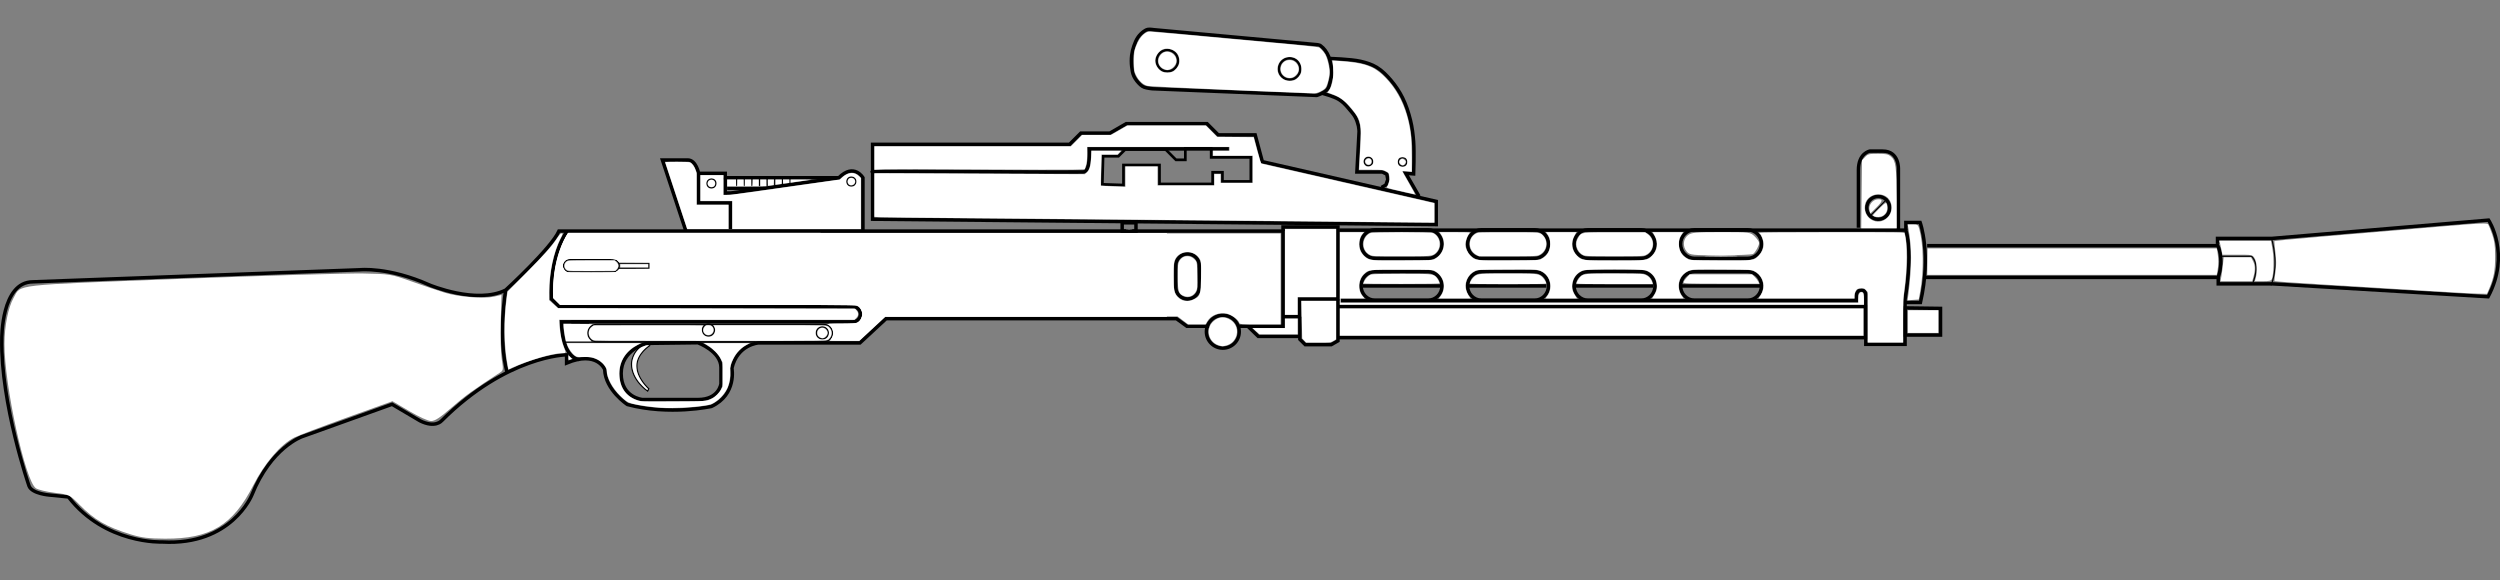 <?xml version="1.0" encoding="UTF-8" standalone="no"?>
<svg
   xmlns:dc="http://purl.org/dc/elements/1.1/"
   xmlns:cc="http://creativecommons.org/ns#"
   xmlns:rdf="http://www.w3.org/1999/02/22-rdf-syntax-ns#"
   xmlns:svg="http://www.w3.org/2000/svg"
   xmlns="http://www.w3.org/2000/svg"
   xmlns:sodipodi="http://sodipodi.sourceforge.net/DTD/sodipodi-0.dtd"
   xmlns:inkscape="http://www.inkscape.org/namespaces/inkscape"
   version="1.1"
   x="0px"
   y="0px"
   width="2156.183"
   height="500.314"
   viewBox="0 0 2156.183 500.314"
   enable-background="new 0 0 2471.506 477.031"
   xml:space="preserve"
   id="svg128"
   sodipodi:docname="weapon_rp46.svg"
   inkscape:version="1.0.2-2 (e86c870879, 2021-01-15)"><rect x="0" y="0" width="2156.183" height="500.314" fill="#808080" stroke="none"/><defs
   id="defs132" /><sodipodi:namedview
   pagecolor="#ffffff"
   bordercolor="#666666"
   borderopacity="1"
   objecttolerance="10"
   gridtolerance="10"
   guidetolerance="10"
   inkscape:pageopacity="0"
   inkscape:pageshadow="2"
   inkscape:window-width="1920"
   inkscape:window-height="1017"
   id="namedview130"
   showgrid="false"
   inkscape:zoom="0.91927752"
   inkscape:cx="514.35633"
   inkscape:cy="264.15766"
   inkscape:window-x="-8"
   inkscape:window-y="-8"
   inkscape:window-maximized="1"
   inkscape:current-layer="svg128"
   inkscape:pagecheckerboard="true"
   inkscape:document-rotation="0" />
<g
   id="Layer_1"
   transform="matrix(-1,0,0,1,2286.929,60.09)">
	<g
   id="g124">
		<g
   id="g118">
			<g
   id="g108">
				<path
   style="opacity:1;fill:none;stroke:#000000;stroke-width:3;stroke-miterlimit:10"
   inkscape:connector-curvature="0"
   id="path2"
   d="m 1243.975,221.287 h 19.293 l 9.029,-6.568 h 250.391 l 22.576,20.934 h 87.432 c 0,0 18.061,1.231 22.986,21.755 0,0 -4.515,22.576 17.65,33.043 0,0 36.122,8.004 72.449,-1.642 0,0 19.088,-12.52 19.634,-30.307 0,0 6.567,-16.418 32.839,-5.472 v -7.115 c 0,0 51.447,0.546 107.818,56.919 0,0 5.473,6.567 18.607,0 l 24.082,-14.229 77.717,27.913 c 0,0 26.818,9.304 43.237,50.352 0,0 17.515,43.784 77.17,40.5 0,0 49.257,2.189 80.999,-38.858 l 16.42,-1.642 c 0,0 14.779,-1.095 17.514,-7.662 0,0 24.629,-71.15 23.533,-126.975 0,0 0.621,-49.257 -26.818,-49.257 l -281.855,-10.398 c 0,0 -24.633,-2.736 -60.207,13.136 0,0 -40.501,16.966 -65.676,4.378 0,0 -39.406,-36.122 -45.975,-50.899 h -624.469 v 82.096 h 30.375 7.389"
   stroke-miterlimit="10" />
				<path
   style="opacity:1;fill:none;stroke:#000000;stroke-width:3;stroke-miterlimit:10"
   inkscape:connector-curvature="0"
   id="path4"
   d="m 1850.795,190.09 c 0,0 6.904,39.948 -1.199,71.147"
   stroke-miterlimit="10" />
				<path
   style="opacity:1;fill:none;stroke:#000000;stroke-width:3;stroke-miterlimit:10"
   inkscape:connector-curvature="0"
   id="path6"
   d="M 1542.665,139.191 V 93.218 c 0,0 7.661,-13.135 20.796,0 h 97.968 v -3.831 h 10.397 12.589 c 0,0 2.19,-11.493 9.305,-11.493 7.115,0 21.892,0 21.892,0 l -20.25,61.297"
   stroke-miterlimit="10" />
				
					
				
					<rect
   style="opacity:1;fill:none;stroke:#000000;stroke-width:3;stroke-miterlimit:10"
   id="rect10"
   height="7.114"
   width="11.904"
   stroke-miterlimit="10"
   y="132.077"
   x="1307.188" />
				<polyline
   style="opacity:1;fill:none;stroke:#000000;stroke-width:3;stroke-miterlimit:10"
   id="polyline12"
   points="1180.352,139.191 1180.352,135.634       1133.01,135.634 1133.01,180.239 1133.01,197.752 1166.121,197.752 1166.121,213.077 1180.352,213.077     "
   stroke-miterlimit="10" />
				<polyline
   style="opacity:1;fill:none;stroke:#000000;stroke-width:3;stroke-miterlimit:10"
   id="polyline14"
   points="1133.01,197.752 1133.01,233.874       1138.756,237.158 1161.195,237.158 1165.848,232.505 1165.848,213.077     "
   stroke-miterlimit="10" />
				<polyline
   style="opacity:1;fill:none;stroke:#000000;stroke-width:3;stroke-miterlimit:10"
   id="polyline16"
   points="1165.848,230.043 1201.695,230.043       1210.727,221.287     "
   stroke-miterlimit="10" />
				<circle
   style="opacity:1;fill:none;stroke:#000000;stroke-width:3;stroke-miterlimit:10"
   id="circle18"
   r="14.161"
   cy="226.007"
   cx="1232.276"
   stroke-miterlimit="10" />
				<g
   id="g26">
					<path
   style="opacity:1;fill:none;stroke:#000000;stroke-width:3;stroke-miterlimit:10"
   inkscape:connector-curvature="0"
   id="path20"
   d="m 1787.752,250.02 c 15.369,-3.339 14.881,-32.565 14.881,-32.565 h -23.808"
   stroke-miterlimit="10" />
					<path
   style="opacity:1;fill:none;stroke:#000000;stroke-width:3;stroke-miterlimit:10"
   inkscape:connector-curvature="0"
   id="path22"
   d="m 1793.811,204.32 h -242.389 v 0 0 c -3.627,0 -6.568,2.94 -6.568,6.568 0,3.627 2.941,6.567 6.568,6.567 0,0 0,-0.001 0.01,-0.001 h 242.788"
   stroke-miterlimit="10" />
					<path
   style="opacity:1;fill:none;stroke:#000000;stroke-width:3;stroke-miterlimit:10"
   inkscape:connector-curvature="0"
   id="path24"
   d="m 1780.569,204.32 h 24.04 l 6.781,-6.567 c 1.642,-38.859 -13.684,-58.562 -13.684,-58.562"
   stroke-miterlimit="10" />
				</g>
				<path
   style="opacity:1;fill:none;stroke:#000000;stroke-width:3;stroke-miterlimit:10"
   inkscape:connector-curvature="0"
   id="path28"
   d="m 1272.844,187.627 c 0,5.592 -4.532,10.125 -10.123,10.125 v 0 c -5.594,0 -10.126,-4.533 -10.126,-10.125 v -18.608 c 0,-5.592 4.532,-10.125 10.126,-10.125 v 0 c 5.591,0 10.123,4.533 10.123,10.125 z"
   stroke-miterlimit="10" />
				<polyline
   style="opacity:1;fill:none;stroke:#000000;stroke-width:3;stroke-miterlimit:10"
   id="polyline30"
   points="1132.189,204.321 677.928,204.321       677.928,231.138 1132.189,231.138     "
   stroke-miterlimit="10" />
				<polygon
   style="opacity:1;fill:none;stroke:#000000;stroke-width:3;stroke-miterlimit:10"
   id="polygon32"
   points="613.278,205.894 613.278,228.88 643.653,228.88 643.653,205.483 "
   stroke-miterlimit="10" />
				<path
   style="opacity:1;fill:none;stroke:#000000;stroke-width:3;stroke-miterlimit:10"
   inkscape:connector-curvature="0"
   id="path34"
   d="M 1130.684,199.121 H 685.932 V 194.4 c 0,0 -0.615,-4.31 -4.31,-4.31 -3.694,0 -3.899,3.9 -3.899,3.9 v 42.894 h -33.864 v -38.79 c 0,0 -6.978,-38.379 -0.684,-59.724 h 488.739"
   stroke-miterlimit="10" />
				<path
   style="opacity:1;fill:none;stroke:#000000;stroke-width:3;stroke-miterlimit:10"
   inkscape:connector-curvature="0"
   id="path36"
   d="m 643.175,138.37 v -6.568 H 630.86 c 0,0 -9.851,27.092 -0.274,68.96 h 13.41"
   stroke-miterlimit="10" />
				<path
   style="opacity:1;fill:none;stroke:#000000;stroke-width:3;stroke-miterlimit:10"
   inkscape:connector-curvature="0"
   id="path38"
   d="M 624.84,151.78 H 374.176 c 0,0 -5.747,10.809 -0.41,27.364 h 252.716"
   stroke-miterlimit="10" />
				<path
   style="opacity:1;fill:none;stroke:#000000;stroke-width:3;stroke-miterlimit:10"
   inkscape:connector-curvature="0"
   id="path40"
   d="m 374.381,150.274 v -4.721 H 327.793 L 140.615,129.751 c 0,0 -19.292,29.143 0.411,66.086 l 185.535,-11.083 h 47.205 v -5.884"
   stroke-miterlimit="10" />
				<path
   style="opacity:1;fill:none;stroke:#000000;stroke-miterlimit:10"
   inkscape:connector-curvature="0"
   id="path42"
   d="m 343.801,183.522 c 0,0 -6.567,-14.777 1.231,-22.576 h 26.271"
   stroke-miterlimit="10" />
				<path
   style="opacity:1;fill:none;stroke:#000000;stroke-miterlimit:10"
   inkscape:connector-curvature="0"
   id="path44"
   d="m 327.792,145.553 c 0,0 -6.979,21.961 0.41,40.432"
   stroke-miterlimit="10" />
				<path
   style="opacity:1;fill:none;stroke:#000000;stroke-width:3;stroke-miterlimit:10"
   inkscape:connector-curvature="0"
   id="path46"
   d="m 649.605,137.959 v -52.13 c 0,0 -0.821,-15.598 13.546,-15.598 h 4.926 6.157 c 0,0 9.852,1.642 9.852,16.418 v 49.668"
   stroke-miterlimit="10" />
				<g
   id="g52">
					<circle
   style="opacity:1;fill:none;stroke:#000000;stroke-width:3;stroke-miterlimit:10"
   id="circle48"
   r="9.852"
   cy="119.18"
   cx="667.016"
   stroke-miterlimit="10" />
					<line
   style="opacity:1;fill:none;stroke:#000000;stroke-miterlimit:10"
   id="line50"
   y2="127.048"
   x2="674.884"
   y1="111.313"
   x1="659.15"
   stroke-miterlimit="10" />
				</g>
				<path
   style="opacity:1;fill:none;stroke:#000000;stroke-width:3;stroke-miterlimit:10"
   inkscape:connector-curvature="0"
   id="path54"
   d="m 837.447,150.411 c 0,6.801 -5.364,12.314 -11.982,12.314 h -45.796 c -6.618,0 -11.982,-5.513 -11.982,-12.314 v 0 c 0,-6.801 5.364,-12.314 11.982,-12.314 h 45.796 c 6.618,0 11.982,5.513 11.982,12.314 z"
   stroke-miterlimit="10" />
				<path
   style="opacity:1;fill:none;stroke:#000000;stroke-width:3;stroke-miterlimit:10"
   inkscape:connector-curvature="0"
   id="path56"
   d="m 929.31,150.411 c 0,6.801 -5.365,12.314 -11.982,12.314 H 871.53 c -6.617,0 -11.982,-5.513 -11.982,-12.314 v 0 c 0,-6.801 5.365,-12.314 11.982,-12.314 h 45.797 c 6.617,0 11.983,5.513 11.983,12.314 z"
   stroke-miterlimit="10" />
				<path
   style="opacity:1;fill:none;stroke:#000000;stroke-width:3;stroke-miterlimit:10"
   inkscape:connector-curvature="0"
   id="path58"
   d="m 1021.171,150.411 c 0,6.801 -5.365,12.314 -11.982,12.314 h -45.797 c -6.618,0 -11.982,-5.513 -11.982,-12.314 v 0 c 0,-6.801 5.365,-12.314 11.982,-12.314 h 45.797 c 6.617,0 11.982,5.513 11.982,12.314 z"
   stroke-miterlimit="10" />
				<path
   style="opacity:1;fill:none;stroke:#000000;stroke-width:3;stroke-miterlimit:10"
   inkscape:connector-curvature="0"
   id="path60"
   d="m 1113.033,150.411 c 0,6.801 -5.365,12.314 -11.982,12.314 h -45.797 c -6.617,0 -11.982,-5.513 -11.982,-12.314 v 0 c 0,-6.801 5.365,-12.314 11.982,-12.314 h 45.797 c 6.617,0 11.982,5.513 11.982,12.314 z"
   stroke-miterlimit="10" />
				<path
   style="opacity:1;fill:none;stroke:#000000;stroke-width:3;stroke-miterlimit:10"
   inkscape:connector-curvature="0"
   id="path62"
   d="m 837.447,186.533 c 0,6.801 -5.364,12.314 -11.982,12.314 h -45.796 c -6.618,0 -11.982,-5.513 -11.982,-12.314 v 0 c 0,-6.801 5.364,-12.314 11.982,-12.314 h 45.796 c 6.618,0 11.982,5.513 11.982,12.314 z"
   stroke-miterlimit="10" />
				<path
   style="opacity:1;fill:none;stroke:#000000;stroke-width:3;stroke-miterlimit:10"
   inkscape:connector-curvature="0"
   id="path64"
   d="m 929.31,186.533 c 0,6.801 -5.365,12.314 -11.982,12.314 H 871.53 c -6.617,0 -11.982,-5.513 -11.982,-12.314 v 0 c 0,-6.801 5.365,-12.314 11.982,-12.314 h 45.797 c 6.617,0 11.983,5.513 11.983,12.314 z"
   stroke-miterlimit="10" />
				<path
   style="opacity:1;fill:none;stroke:#000000;stroke-width:3;stroke-miterlimit:10"
   inkscape:connector-curvature="0"
   id="path66"
   d="m 1021.171,186.533 c 0,6.801 -5.365,12.314 -11.982,12.314 h -45.797 c -6.618,0 -11.982,-5.513 -11.982,-12.314 v 0 c 0,-6.801 5.365,-12.314 11.982,-12.314 h 45.797 c 6.617,0 11.982,5.513 11.982,12.314 z"
   stroke-miterlimit="10" />
				<path
   style="opacity:1;fill:none;stroke:#000000;stroke-width:3;stroke-miterlimit:10"
   inkscape:connector-curvature="0"
   id="path68"
   d="m 1113.033,186.533 c 0,6.801 -5.365,12.314 -11.982,12.314 h -45.797 c -6.617,0 -11.982,-5.513 -11.982,-12.314 v 0 c 0,-6.801 5.365,-12.314 11.982,-12.314 h 45.797 c 6.617,0 11.982,5.513 11.982,12.314 z"
   stroke-miterlimit="10" />
				
					<line
   style="opacity:1;fill:none;stroke:#000000;stroke-width:3;stroke-miterlimit:10"
   id="line70"
   y2="186.533"
   x2="836.383"
   y1="186.533"
   x1="768.751"
   stroke-miterlimit="10" />
				
					<line
   style="opacity:1;fill:none;stroke:#000000;stroke-width:3;stroke-miterlimit:10"
   id="line72"
   y2="186.533"
   x2="928.777"
   y1="186.533"
   x1="861.146"
   stroke-miterlimit="10" />
				
					<line
   style="opacity:1;fill:none;stroke:#000000;stroke-width:3;stroke-miterlimit:10"
   id="line74"
   y2="186.533"
   x2="1020.905"
   y1="186.533"
   x1="953.273"
   stroke-miterlimit="10" />
				
					<line
   style="opacity:1;fill:none;stroke:#000000;stroke-width:3;stroke-miterlimit:10"
   id="line76"
   y2="186.533"
   x2="1111.701"
   y1="186.533"
   x1="1044.069"
   stroke-miterlimit="10" />
				<polyline
   style="opacity:1;fill:none;stroke:#000000;stroke-width:3;stroke-miterlimit:10"
   id="polyline78"
   points="1684.415,89.387 1684.415,114.973       1656.913,114.973 1656.913,137.549     "
   stroke-miterlimit="10" />
				<polyline
   style="opacity:1;fill:none;stroke:#000000;stroke-width:3;stroke-miterlimit:10"
   id="polyline80"
   points="1563.461,93.218 1656.504,106.353       1661.429,106.353 1661.429,93.218     "
   stroke-miterlimit="10" />
				
					<line
   style="opacity:1;fill:none;stroke:#000000;stroke-width:3;stroke-miterlimit:10"
   id="line82"
   y2="102.249"
   x2="1659.787"
   y1="102.249"
   x1="1626.744"
   stroke-miterlimit="10" />
				<circle
   style="opacity:1;fill:none;stroke:#000000;stroke-miterlimit:10"
   id="circle84"
   r="3.9"
   cy="96.501"
   cx="1552.653"
   stroke-miterlimit="10" />
				<circle
   style="opacity:1;fill:none;stroke:#000000;stroke-miterlimit:10"
   id="circle86"
   r="3.899"
   cy="98.144"
   cx="1673.333"
   stroke-miterlimit="10" />
				<line
   style="opacity:1;fill:none;stroke:#000000;stroke-miterlimit:10"
   id="line88"
   y2="100.196"
   x2="1605.604"
   y1="93.628"
   x1="1605.604"
   stroke-miterlimit="10" />
				<line
   style="opacity:1;fill:none;stroke:#000000;stroke-miterlimit:10"
   id="line90"
   y2="100.196"
   x2="1612.172"
   y1="93.628"
   x1="1612.172"
   stroke-miterlimit="10" />
				<line
   style="opacity:1;fill:none;stroke:#000000;stroke-miterlimit:10"
   id="line92"
   y2="100.196"
   x2="1618.74"
   y1="93.628"
   x1="1618.74"
   stroke-miterlimit="10" />
				<line
   style="opacity:1;fill:none;stroke:#000000;stroke-miterlimit:10"
   id="line94"
   y2="100.196"
   x2="1625.307"
   y1="93.628"
   x1="1625.307"
   stroke-miterlimit="10" />
				<line
   style="opacity:1;fill:none;stroke:#000000;stroke-miterlimit:10"
   id="line96"
   y2="100.196"
   x2="1631.875"
   y1="93.628"
   x1="1631.875"
   stroke-miterlimit="10" />
				<line
   style="opacity:1;fill:none;stroke:#000000;stroke-miterlimit:10"
   id="line98"
   y2="100.196"
   x2="1638.441"
   y1="93.628"
   x1="1638.441"
   stroke-miterlimit="10" />
				<line
   style="opacity:1;fill:none;stroke:#000000;stroke-miterlimit:10"
   id="line100"
   y2="100.196"
   x2="1645.01"
   y1="93.628"
   x1="1645.01"
   stroke-miterlimit="10" />
				<line
   style="opacity:1;fill:none;stroke:#000000;stroke-miterlimit:10"
   id="line102"
   y2="100.196"
   x2="1651.578"
   y1="93.628"
   x1="1651.578"
   stroke-miterlimit="10" />
				<line
   style="opacity:1;fill:none;stroke:#000000;stroke-miterlimit:10"
   id="line104"
   y2="234.969"
   x2="1799.074"
   y1="234.969"
   x1="1635.705"
   stroke-miterlimit="10" />
				<path
   style="opacity:1;fill:none;stroke:#000000;stroke-width:3;stroke-miterlimit:10"
   inkscape:connector-curvature="0"
   id="path106"
   d="m 1684.963,235.517 c 0,0 -19.84,7.389 -19.84,21.345 0,13.957 0,13.957 0,13.957 0,0 1.504,13.682 19.84,13.682 18.334,0 29.006,0 29.006,0 h 18.883 c 0,0 18.336,-1.642 18.336,-22.439 0,-20.797 -21.895,-25.997 -21.895,-25.997 z"
   stroke-miterlimit="10" />
			</g>
			<path
   style="opacity:1;fill:none;stroke:#000000;stroke-miterlimit:10"
   inkscape:connector-curvature="0"
   id="path110"
   d="m 1726.148,237.706 c 0,0 11.492,6.979 11.492,17.787 0,10.81 -10.262,19.702 -10.262,19.702 l 0.959,2.053 c 0,0 13.957,-9.167 13.957,-23.534 0,0 0,-10.535 -9.853,-16.008"
   stroke-miterlimit="10" />
			<path
   style="opacity:1;fill:none;stroke:#000000;stroke-miterlimit:10"
   inkscape:connector-curvature="0"
   id="path112"
   d="m 1779.922,227.17 c 0,4.156 -3.369,7.525 -7.527,7.525 h -195.932 c -4.157,0 -7.525,-3.37 -7.525,-7.525 v 0 c 0,-4.156 3.368,-7.526 7.525,-7.526 h 195.932 c 4.158,0.001 7.527,3.371 7.527,7.526 z"
   stroke-miterlimit="10" />
			<circle
   style="opacity:1;fill:none;stroke:#000000;stroke-miterlimit:10"
   id="circle114"
   r="5.198"
   cy="224.57"
   cx="1675.933"
   stroke-miterlimit="10" />
			<circle
   style="opacity:1;fill:none;stroke:#000000;stroke-miterlimit:10"
   id="circle116"
   r="5.198"
   cy="227.033"
   cx="1577.693"
   stroke-miterlimit="10" />
		</g>
		<path
   style="opacity:1;fill:none;stroke:#000000;stroke-miterlimit:10"
   inkscape:connector-curvature="0"
   id="path120"
   d="m 1752.827,169.088 c 0,2.947 2.389,5.336 5.336,5.336 h 37.491 c 2.947,0 5.336,-2.39 5.336,-5.336 v 0 c 0,-2.947 -2.389,-5.336 -5.336,-5.336 h -37.491 c -2.947,-0.001 -5.336,2.389 -5.336,5.336 z"
   stroke-miterlimit="10" />
		<polyline
   style="opacity:1;fill:none;stroke:#000000;stroke-miterlimit:10"
   id="polyline122"
   points="1753.375,166.897 1727.105,166.897 1727.105,171.277     1753.479,171.277   "
   stroke-miterlimit="10" />
	</g>
</g>
<g
   id="Layer_2_1_"
   transform="matrix(-1,0,0,1,2286.929,140.09)">
</g>
<path
   style="fill:none;stroke:#000000;stroke-width:3;stroke-linecap:butt;stroke-linejoin:miter;stroke-miterlimit:4;stroke-dasharray:none;stroke-opacity:1"
   d="m 752.577,189.072 v -64.613 h 169.993 l 9.615,-9.615 h 24.999 l 14.125,-8.155 h 69.717 l 9.654,9.654 h 31.882 l 6.184,23.079 149.963,34.265 v 19.999 z"
   id="path1032" /><path
   style="fill:none;stroke:#000000;stroke-width:3;stroke-linecap:butt;stroke-linejoin:miter;stroke-miterlimit:4;stroke-dasharray:none;stroke-opacity:1"
   d="m 752.149,148.308 c -0.798,-1.519 114.584,0.328 181.915,0 6.862,-0.033 5.328,-19.884 5.328,-19.884 h 120.436"
   id="path1034"
   sodipodi:nodetypes="cscc" /><path
   style="fill:none;stroke:#000000;stroke-width:2.308;stroke-linecap:butt;stroke-linejoin:miter;stroke-miterlimit:4;stroke-dasharray:none;stroke-opacity:1"
   d="m 950.759,158.951 0.628,-24.166 h 13.182 l 5.806,-5.806 h 34.994 l 8.866,8.866 h 8.082 v -9.965 h 22.283 v 7.846 h 34.209 v 20.714 h -24.48 v -7.846 h -8.474 v 10.043 h -45.822 v -16.32 h -31.071 v 17.262 z"
   id="path1036" /><path
   style="fill:none;stroke:#000000;stroke-width:3;stroke-linecap:butt;stroke-linejoin:miter;stroke-miterlimit:4;stroke-dasharray:none;stroke-opacity:1"
   d="m 1191.48,161.685 3.807,-2.176 1.632,-4.623 -0.816,-4.623 -3.807,-1.904 h -22.028 l 1.904,-35.082 c 0,0 -0.186,-3.113 -0.544,-4.623 -0.63,-2.662 -1.484,-5.316 -2.799,-7.714 -1.41,-2.57 -3.247,-4.342 -5.359,-6.972 -2.49,-3.1 -5.324,-6.061 -8.702,-8.159 -4.338,-2.694 -14.346,-5.371 -14.346,-5.371"
   id="path1038"
   sodipodi:nodetypes="cccccccaasac" /><path
   style="fill:none;stroke:#000000;stroke-width:3;stroke-linecap:butt;stroke-linejoin:miter;stroke-miterlimit:4;stroke-dasharray:none;stroke-opacity:1"
   d="m 1223.843,169.299 -11.422,-19.853 6.799,0.544 c 0,0 0.674,-18.517 0,-27.739 -0.455,-6.214 -1.225,-12.444 -2.72,-18.493 -1.637,-6.624 -3.762,-13.198 -6.799,-19.309 -2.708,-5.449 -6.106,-10.607 -10.062,-15.229 -3.588,-4.193 -7.527,-8.276 -12.238,-11.15 -4.212,-2.569 -9.059,-4.072 -13.87,-5.167 -8.765,-1.995 -26.855,-2.448 -26.855,-2.448"
   id="path1040"
   sodipodi:nodetypes="cccssssssc" /><path
   style="fill:none;stroke:#000000;stroke-width:3;stroke-linecap:butt;stroke-linejoin:miter;stroke-miterlimit:4;stroke-dasharray:none;stroke-opacity:1"
   d="M 1137.39,38.654 994.896,25.578 c 0,0 -3.369,-0.544 -5,-0.192 -1.261,0.272 -2.415,0.976 -3.461,1.731 -1.839,1.325 -3.501,2.956 -4.808,4.807 -1.636,2.319 -2.711,5.015 -3.654,7.692 -0.919,2.61 -1.6,5.328 -1.923,8.077 -0.381,3.247 -0.373,6.559 0,9.807 0.323,2.811 0.712,5.711 1.923,8.269 1.349,2.851 3.433,5.38 5.769,7.5 0.896,0.813 1.952,1.48 3.077,1.923 2.187,0.862 6.923,1.346 6.923,1.346 l 141.917,5.769 c 0,0 2.37,-0.763 3.461,-1.346 2.07,-1.106 4.331,-2.183 5.769,-4.038 1.342,-1.731 1.717,-4.044 2.308,-6.154 0.65,-2.324 1.213,-4.705 1.346,-7.115 0.138,-2.503 -0.577,-7.5 -0.577,-7.5 0,0 -1.002,-4.837 -1.923,-7.115 -0.795,-1.968 -1.801,-3.88 -3.077,-5.577 -1.144,-1.521 -2.494,-2.925 -4.038,-4.038 -0.465,-0.335 -1.538,-0.769 -1.538,-0.769 z"
   id="path1042"
   sodipodi:nodetypes="ccsssssssssccsssscsssc" /><circle
   style="fill:none;stroke:#000000;stroke-width:2;stroke-miterlimit:10;stroke-dasharray:none"
   id="circle18-3"
   r="9.196"
   cy="59.449"
   cx="-1112.254"
   stroke-miterlimit="10"
   transform="scale(-1,1)" /><circle
   style="fill:none;stroke:#000000;stroke-width:2;stroke-miterlimit:10;stroke-dasharray:none"
   id="circle18-3-1"
   r="9.196"
   cy="52.356"
   cx="-1006.812"
   stroke-miterlimit="10"
   transform="scale(-1,1)" /><circle
   style="fill:none;stroke:#000000;stroke-width:1;stroke-miterlimit:10;stroke-dasharray:none"
   id="circle18-3-6"
   r="3.586"
   cy="139.348"
   cx="-1180.251"
   stroke-miterlimit="10"
   transform="scale(-1,1)" /><circle
   style="fill:none;stroke:#000000;stroke-width:1;stroke-miterlimit:10;stroke-dasharray:none"
   id="circle18-3-6-5"
   r="3.586"
   cy="139.653"
   cx="-1209.688"
   stroke-miterlimit="10"
   transform="scale(-1,1)" /><path
   style="fill:#ffffff;stroke-width:12.363"
   d="M 113.043,460.974 C 91.899,454.499 81.539,448.499 68.268,435.041 60.014,426.67 59.899,426.615 47.256,425.043 40.265,424.173 32.954,422.42 31.01,421.147 21.803,415.114 3.768,332.377 3.844,296.523 3.876,281.271 7.076,265.205 11.73,256.923 18.43,245.003 8.263,246.159 156.118,240.497 c 73.189,-2.803 143.802,-4.883 156.916,-4.622 23.598,0.469 24.036,0.541 42.306,7.012 10.153,3.596 22.961,7.923 28.46,9.616 11.911,3.665 33.662,5.366 42.433,3.317 l 6.281,-1.467 -0.651,23.239 c -0.358,12.782 0.056,27.393 0.92,32.47 1.326,7.797 1.202,9.469 -0.798,10.769 -23.717,15.405 -31.039,20.693 -42.352,30.588 -9.957,8.709 -14.52,11.718 -17.771,11.718 -2.547,0 -10.429,-3.578 -18.872,-8.567 l -14.498,-8.567 -39.267,14.129 c -21.597,7.771 -42.036,15.529 -45.421,17.24 -11.747,5.939 -25.512,21.982 -35.332,41.181 -17.662,34.529 -36.993,46.217 -76.14,46.035 -13.971,-0.065 -20.211,-0.835 -29.291,-3.615 z"
   id="path1045" /><path
   style="fill:#ffffff;stroke-width:4.371"
   d="m 437.562,313.683 c -2.907,-15.988 -3.142,-36.901 -0.63,-56.067 l 0.793,-6.053 15.68,-15.76 c 16.023,-16.105 22.727,-23.629 27.217,-30.546 1.879,-2.894 2.856,-3.917 3.766,-3.943 1.191,-0.034 1.159,0.106 -1.019,4.437 -6.048,12.03 -9.73,29.69 -9.73,46.677 v 6.433 l 3.79,3.436 3.79,3.436 128.154,0.272 128.154,0.272 1.313,1.526 c 1.815,2.111 1.716,4.409 -0.277,6.402 l -1.59,1.59 H 609.608 482.241 l 0.369,5.303 c 0.5,7.19 1.99,14.364 3.952,19.035 1.791,4.262 1.704,4.489 -1.721,4.489 -8.14,0 -29.068,6.111 -43.337,12.655 l -3.037,1.393 z"
   id="path1047" /><path
   style="fill:#ffffff;stroke-width:1.093"
   d="m 480.081,260.037 c -2.439,-2.368 -2.901,-2.879 -2.981,-3.297 -0.143,-0.754 -0.126,-7.779 0.027,-10.693 0.775,-14.808 3.868,-27.773 9.245,-38.753 1.095,-2.235 2.035,-3.931 3.074,-5.541 l 0.592,-0.918 h 108.852 108.852 v 31.003 31.003 H 595.355 482.967 Z m 49.81,-25.074 c 1.492,-0.283 3.071,-1.332 3.814,-2.534 l 0.282,-0.456 h 13.179 13.179 v -2.788 -2.788 H 547.165 533.986 l -0.282,-0.456 c -0.388,-0.627 -1.49,-1.635 -2.164,-1.979 -1.406,-0.717 -0.621,-0.692 -21.462,-0.692 -13.803,0 -19.548,0.044 -20.062,0.153 -2.007,0.426 -3.733,1.977 -4.322,3.884 -0.515,1.667 -0.278,3.671 0.596,5.051 0.77,1.215 2.381,2.323 3.777,2.597 0.863,0.17 38.929,0.178 39.823,0.008 z"
   id="path1071" /><path
   style="fill:#ffffff;stroke-width:3.091"
   d="m 570.101,351.691 c -8.556,-0.556 -18.265,-1.942 -24.807,-3.541 -3.832,-0.937 -5.837,-2.265 -10.599,-7.02 -6.586,-6.577 -11.313,-15.41 -11.327,-21.164 -0.008,-3.296 -3.988,-7.997 -8.596,-10.15 -3.663,-1.712 -5.627,-2.037 -11.594,-1.917 -5.055,0.101 -5.505,0.051 -6.822,-0.764 -2.807,-1.735 -6.174,-6.455 -7.381,-10.349 l -0.268,-0.865 32.044,0.013 32.044,0.013 -2.692,1.364 c -10.229,5.182 -15.961,14.088 -15.961,24.799 0,12 5.733,20.195 16.375,23.406 2.686,0.811 3.071,0.82 29.806,0.695 29.672,-0.138 28.686,-0.065 33.75,-2.502 2.828,-1.361 6.487,-5.032 7.955,-7.983 l 1.148,-2.308 v -10.404 -10.404 l -1.501,-3.057 c -1.928,-3.925 -6.651,-8.764 -11.367,-11.646 l -3.253,-1.988 19.791,0.011 19.791,0.011 -2.516,1.342 c -4.905,2.617 -8.877,6.662 -11.48,11.69 -2.443,4.719 -3.054,7.255 -2.834,11.752 0.217,4.442 -0.555,9.364 -2.044,13.029 -2.169,5.338 -6.822,10.626 -12.021,13.662 -2.329,1.36 -3.311,1.669 -7.432,2.335 -10.902,1.764 -27.739,2.617 -38.208,1.937 z"
   id="path1073" /><path
   style="fill:#ffffff;stroke-width:3.091"
   d="m 490.297,308.534 v -2.001 l 1.551,1.514 1.551,1.514 -1.262,0.458 c -1.854,0.672 -1.839,0.684 -1.839,-1.485 z"
   id="path1075" /><path
   style="fill:#ffffff;stroke-width:3.091"
   d="m 487.491,291.402 c -0.695,-3.293 -1.425,-8.802 -1.425,-10.759 v -1.26 l 12.788,0.012 c 9.538,0.009 12.592,0.12 12.019,0.436 -2.748,1.516 -4.423,4.333 -4.423,7.44 0,2.407 0.659,3.999 2.426,5.861 l 1.186,1.25 h -10.971 -10.971 z"
   id="path1077" /><path
   style="fill:#ffffff;stroke-width:3.091"
   d="m 511.353,293.202 c -2.143,-1.131 -3.531,-3.454 -3.519,-5.886 0.012,-2.395 0.843,-4.077 2.72,-5.51 l 1.413,-1.078 47.24,-0.101 c 25.982,-0.055 47.234,0.031 47.227,0.192 -0.007,0.161 -0.266,0.629 -0.577,1.039 -0.897,1.186 -0.728,4.471 0.308,6.023 1.814,2.716 5.674,3.41 8.352,1.503 2.277,-1.621 3.007,-5.207 1.548,-7.6 l -0.762,-1.25 h 48.274 c 52.517,0 49.647,-0.12 51.782,2.164 2.494,2.667 2.494,6.465 0,9.133 -2.171,2.322 5.353,2.166 -103.036,2.147 -98.45,-0.017 -99.543,-0.025 -100.971,-0.779 z m 200.921,-1.031 c 1.731,-1.019 2.718,-2.891 2.718,-5.158 0,-4.323 -4.594,-7.036 -8.523,-5.033 -1.838,0.937 -2.8,2.414 -2.987,4.586 -0.309,3.586 2.155,6.278 5.745,6.278 1.12,0 2.373,-0.277 3.046,-0.673 z"
   id="path1079" /><path
   style="fill:#ffffff;stroke-width:3.091"
   d="m 608.055,287.91 c -2.019,-1.886 -2.002,-4.26 0.045,-6.508 0.627,-0.688 1.203,-0.865 2.815,-0.865 2.341,0 3.8,0.974 4.321,2.884 1.138,4.174 -4.047,7.416 -7.181,4.489 z"
   id="path1081" /><path
   style="fill:#ffffff;stroke-width:3.091"
   d="m 707.403,291.092 c -1.71,-0.88 -2.482,-2.078 -2.491,-3.869 -0.016,-3.026 2.842,-5.198 5.63,-4.279 1.647,0.543 3.208,2.535 3.206,4.092 -0.003,2.088 -2.489,4.659 -4.499,4.652 -0.381,-0.001 -1.211,-0.27 -1.846,-0.596 z"
   id="path1083" /><path
   style="fill:#ffffff;stroke-width:3.091"
   d="m 716.329,293.132 c 3.613,-3.951 2.807,-10.375 -1.612,-12.853 l -1.509,-0.846 12.32,-0.121 12.32,-0.121 1.892,-1.156 c 1.42,-0.868 2.156,-1.676 2.949,-3.242 2.205,-4.35 0.703,-8.981 -3.638,-11.214 -1.396,-0.718 -4.217,-0.734 -128.657,-0.734 H 483.164 l -2.972,-2.989 -2.972,-2.989 0.004,-6.145 c 0.012,-17.88 4.599,-36.502 11.862,-48.162 l 1.018,-1.634 258.162,-6.9e-4 258.162,-6.8e-4 v 36.152 36.152 H 884.905 763.38 l -11.186,10.384 -11.186,10.384 H 728.274 715.538 Z m -185.125,-58.509 c 0.698,-0.292 1.624,-0.982 2.058,-1.533 l 0.789,-1.003 13.217,-0.101 13.217,-0.101 v -2.692 -2.692 l -13.217,-0.101 -13.217,-0.101 -0.789,-1.003 c -1.617,-2.056 -1.707,-2.064 -23.383,-2.064 -19.715,0 -20.08,0.014 -21.505,0.815 -1.753,0.985 -3.078,3.201 -3.078,5.147 0,1.918 1.307,4.137 3.022,5.132 1.376,0.798 1.753,0.812 21.508,0.821 16.233,0.007 20.352,-0.093 21.377,-0.521 z"
   id="path1085" /><path
   style="fill:#ffffff;stroke-width:6.181"
   d="m 716.988,292.302 c 2.876,-3.31 1.972,-9.379 -1.79,-12.014 -1.687,-1.182 -1.064,-1.254 10.738,-1.254 7.122,0 13.168,-0.342 14.009,-0.792 1.88,-1.006 3.803,-4.69 3.803,-7.285 0,-2.594 -1.924,-6.279 -3.803,-7.285 -0.998,-0.534 -43.029,-0.792 -129.061,-0.792 H 483.301 l -2.848,-2.917 -2.848,-2.917 v -8.486 c 0,-4.667 0.553,-11.748 1.229,-15.736 1.536,-9.061 5.717,-22.129 8.781,-27.442 l 2.328,-4.038 h 307.279 307.279 v 39.229 39.229 h -17.64 c -16.881,0 -17.66,-0.065 -18.121,-1.517 -0.868,-2.734 -6.5,-6.824 -10.688,-7.761 -6.508,-1.456 -13.641,1.354 -16.732,6.593 l -1.584,2.685 h -7.482 -7.482 l -4.557,-3.441 -4.557,-3.441 -126.149,0.011 -126.149,0.011 -11.135,10.353 -11.135,10.353 h -12.637 c -11.968,0 -12.575,-0.071 -11.468,-1.346 z m 312.466,-34.048 c 5.813,-2.88 6.175,-3.965 6.42,-19.219 0.199,-12.386 0.092,-13.661 -1.339,-15.968 -4.831,-7.786 -16.951,-7.44 -20.991,0.599 -1.104,2.197 -1.345,4.772 -1.346,14.357 0,12.121 0.489,14.759 3.319,17.84 3.681,4.008 8.874,4.899 13.936,2.391 z M 532.603,233.651 c 1.29,-1.426 2.369,-1.538 14.734,-1.538 h 13.342 v -3.077 -3.077 h -13.208 c -11.5,0 -13.4,-0.174 -14.694,-1.346 -1.319,-1.195 -3.705,-1.372 -21.202,-1.576 -10.844,-0.127 -20.509,-0.031 -21.478,0.212 -4.741,1.19 -6.321,6.644 -2.912,10.053 l 1.888,1.888 h 21.069 c 20.092,0 21.133,-0.071 22.461,-1.538 z"
   id="path1087" /><path
   style="fill:#ffffff;stroke-width:4.371"
   d="m 489.311,233.156 c -2.955,-1.517 -3.31,-5.406 -0.681,-7.474 1.312,-1.032 2.249,-1.079 21.465,-1.079 h 20.093 l 1.59,1.59 c 1.944,1.944 2.033,3.817 0.278,5.858 l -1.312,1.526 -20.036,0.138 c -15.463,0.107 -20.346,-0.021 -21.396,-0.56 z"
   id="path1089" /><path
   style="fill:#ffffff;stroke-width:4.371"
   d="m 534.999,229.226 v -1.36 h 11.966 11.966 v 1.36 1.36 H 546.965 534.999 Z"
   id="path1091" /><path
   style="fill:#ffffff;stroke-width:2.185"
   d="m 591.566,194.059 c -1.24,-3.833 -17.669,-53.577 -17.873,-54.119 -0.2,-0.531 19.99,-0.488 21.265,0.045 1.987,0.83 3.928,3.548 5.195,7.274 l 0.665,1.955 v 13.686 13.686 h 13.734 13.734 v 10.47 10.47 h -17.799 -17.799 z"
   id="path1093" /><path
   style="fill:#ffffff;stroke-width:2.185"
   d="m 631.548,185.425 v -12.102 H 617.815 604.081 v -11.15 -11.15 h 9.926 9.926 v 8.567 8.567 h 3.058 c 2.327,0 6.536,-0.486 17.609,-2.035 8.003,-1.119 14.98,-2.099 15.503,-2.177 0.524,-0.078 15.188,-2.157 32.588,-4.619 l 31.636,-4.477 1.593,-1.475 c 5.508,-5.099 10.927,-5.534 15.238,-1.223 l 1.346,1.346 v 22.015 22.015 h -55.478 -55.478 z m -15.79,-23.244 c 2.153,-1.098 2.994,-4.222 1.701,-6.315 -2.361,-3.82 -8.327,-2.127 -8.327,2.363 0,3.438 3.519,5.537 6.627,3.952 z m 120.979,-1.824 c 1.973,-1.461 2.551,-3.994 1.384,-6.07 -1.438,-2.559 -5.488,-2.937 -7.265,-0.677 -1.819,2.312 -1.198,5.615 1.314,6.988 1.221,0.667 3.502,0.547 4.566,-0.241 z"
   id="path1095" /><path
   style="fill:#ffffff;stroke-width:2.185"
   d="m 611.654,160.744 c -1.342,-1.134 -1.668,-2.543 -0.923,-3.983 0.855,-1.653 3.24,-2.207 4.779,-1.11 1.652,1.176 1.659,3.977 0.013,5.149 -1.088,0.775 -2.917,0.749 -3.869,-0.056 z"
   id="path1099" /><path
   style="fill:#ffffff;stroke-width:2.185"
   d="m 627.197,157.822 v -2.991 h 3.807 3.807 v 2.856 c 0,2.674 0.035,2.856 0.544,2.856 0.509,0 0.544,-0.181 0.544,-2.856 v -2.856 h 2.72 2.72 v 2.856 c 0,2.674 0.035,2.856 0.544,2.856 0.509,0 0.544,-0.181 0.544,-2.856 v -2.856 h 2.72 2.72 v 2.874 c 0,2.825 0.01,2.873 0.612,2.788 0.583,-0.083 0.616,-0.218 0.689,-2.874 l 0.077,-2.788 h 2.574 2.574 v 2.856 2.856 h 0.68 0.68 v -2.856 -2.856 h 2.584 2.584 v 2.82 2.82 l -1.02,0.169 c -0.561,0.093 -8.148,0.17 -16.861,0.172 l -15.841,0.003 z"
   id="path1101" /><path
   style="fill:#ffffff;stroke-width:2.185"
   d="m 662.279,157.55 v -2.72 h 2.594 2.594 l -0.079,2.378 -0.079,2.378 -2.176,0.321 c -1.197,0.177 -2.329,0.33 -2.516,0.342 -0.251,0.015 -0.34,-0.694 -0.34,-2.699 z"
   id="path1105" /><path
   style="fill:#ffffff;stroke-width:2.185"
   d="m 668.806,157.099 v -2.269 h 2.72 2.72 v 1.904 c 0,1.047 -0.092,1.908 -0.204,1.913 -0.112,0.005 -1.336,0.17 -2.72,0.365 l -2.516,0.356 z"
   id="path1107" /><path
   style="fill:#ffffff;stroke-width:2.185"
   d="m 675.333,156.598 v -1.768 h 2.72 2.72 v 1.447 1.447 l -2.41,0.321 c -1.326,0.177 -2.55,0.321 -2.72,0.321 -0.199,0 -0.309,-0.629 -0.309,-1.768 z"
   id="path1109" /><path
   style="fill:#ffffff;stroke-width:2.185"
   d=""
   id="path1111" /><path
   style="fill:#ffffff;stroke-width:2.185"
   d="m 732.502,159.301 c -1.318,-0.923 -1.759,-2.752 -1.012,-4.196 0.581,-1.124 1.448,-1.635 2.772,-1.635 2.278,0 3.945,2.41 2.97,4.294 -0.939,1.816 -3.256,2.569 -4.73,1.536 z"
   id="path1113" /><path
   style="fill:#ffffff;stroke-width:2.185"
   d="m 681.86,156.193 v -1.363 l 9.178,0.031 9.178,0.031 -8.115,1.162 c -4.463,0.639 -8.593,1.238 -9.178,1.332 l -1.064,0.17 z"
   id="path1115" /><path
   style="fill:#ffffff;stroke-width:4.371"
   d="m 1148.736,191.125 c -145.101,-1.459 -245.515,-2.404 -314.921,-2.964 -39.488,-0.319 -73.57,-0.71 -75.739,-0.87 l -3.943,-0.291 v -18.796 -18.796 l 90.727,0.403 90.727,0.403 1.688,-1.42 c 2.367,-1.992 3.43,-5.539 3.803,-12.691 l 0.319,-6.119 h 12.803 12.803 l -1.563,1.632 -1.563,1.632 h -6.908 -6.908 l -0.4,13.349 c -0.22,7.342 -0.309,13.432 -0.197,13.533 0.112,0.101 4.915,0.36 10.674,0.576 l 10.47,0.392 v -8.758 -8.758 h 13.87 13.87 v 8.159 8.159 h 24.476 24.476 v -4.895 -4.895 h 2.72 2.72 v 3.807 3.807 h 13.87 13.87 v -11.694 -11.694 h -17.133 -17.133 v -2.176 -2.176 h 7.071 7.071 v -1.632 -1.632 h -61.343 -61.343 l -0.059,6.663 c -0.044,4.935 -0.321,7.439 -1.07,9.654 l -1.011,2.991 -9.518,0.272 c -5.235,0.15 -42.438,0.08 -82.674,-0.154 -40.235,-0.234 -76.765,-0.272 -81.178,-0.084 l -8.023,0.342 v -10.114 -10.114 h 84.725 84.725 l 4.872,-4.895 4.872,-4.895 h 12.407 12.407 l 7.099,-4.079 7.099,-4.079 h 33.82 33.82 l 4.864,4.887 4.864,4.887 15.767,0.144 15.767,0.144 3.001,11.288 c 2.073,7.795 3.259,11.362 3.833,11.528 0.457,0.132 31.549,7.246 69.092,15.808 37.543,8.562 70.891,16.184 74.107,16.937 l 5.847,1.369 v 8.385 8.385 l -9.382,-0.082 c -5.16,-0.045 -40.711,-0.397 -79.002,-0.782 z"
   id="path1117" /><path
   style="fill:#ffffff;stroke-width:4.371"
   d="m 971.559,197.573 c 1.271,-0.115 3.352,-0.115 4.623,0 1.271,0.115 0.231,0.208 -2.312,0.208 -2.543,0 -3.583,-0.094 -2.312,-0.208 z"
   id="path1119" /><path
   style="fill:#ffffff;stroke-width:4.371"
   d="m 1207.444,164.753 c -10.955,-2.52 -12.013,-2.862 -11.3,-3.65 1.526,-1.686 2.534,-5.573 2.188,-8.435 -0.413,-3.408 -0.586,-3.668 -3.39,-5.089 -2.097,-1.063 -3.153,-1.161 -12.536,-1.161 h -10.246 l 0.182,-3.399 c 0.1,-1.87 0.512,-9.396 0.916,-16.725 0.985,-17.9 0.272,-22.216 -4.793,-28.986 -6.905,-9.231 -11.855,-13.324 -19.31,-15.965 l -4.286,-1.518 1.247,-1.649 c 2.285,-3.022 3.783,-9.154 3.789,-15.519 0,-3.141 -0.186,-6.783 -0.42,-8.094 l -0.426,-2.383 5.593,0.373 c 21.118,1.407 29.51,4.121 38.21,12.357 13.634,12.906 21.729,30.756 24.189,53.34 0.316,2.905 0.575,10.819 0.575,17.587 v 12.306 l -4.079,-0.382 c -2.244,-0.21 -4.079,-0.233 -4.079,-0.051 0,0.182 2.329,4.362 5.176,9.288 5.527,9.565 6.081,10.661 5.353,10.585 -0.256,-0.026 -5.905,-1.3 -12.553,-2.829 z m 5.576,-22.33 c 1.148,-1.639 1.006,-4.502 -0.288,-5.796 -1.488,-1.488 -4.922,-1.473 -6.279,0.027 -1.289,1.424 -1.303,4.489 -0.028,5.898 1.701,1.879 5.236,1.809 6.595,-0.13 z m -30.004,0.148 c 1.105,-0.87 1.433,-1.607 1.433,-3.224 0,-4.782 -6.323,-6.064 -8.15,-1.653 -0.549,1.325 -0.549,1.978 0,3.297 1.195,2.885 4.171,3.585 6.72,1.579 z"
   id="path1123" /><path
   style="fill:#ffffff;stroke-width:4.371"
   d="m 1207.837,141.523 c -1.256,-1.256 -1.366,-2.166 -0.408,-3.355 1.248,-1.549 2.565,-1.608 3.995,-0.178 1.166,1.166 1.262,1.519 0.704,2.578 -1.218,2.312 -2.622,2.625 -4.291,0.955 z"
   id="path1125" /><path
   style="fill:#ffffff;stroke-width:4.371"
   d="m 1178.279,141.072 c -1.17,-1.293 -1.14,-2.427 0.094,-3.544 1.987,-1.798 4.444,-0.793 4.444,1.819 0,2.654 -2.752,3.7 -4.539,1.725 z"
   id="path1127" /><path
   style="fill:#ffffff;stroke-width:4.371"
   d="m 1061.803,77.604 c -41.075,-1.705 -70.265,-3.134 -72.017,-3.526 -3.874,-0.867 -7.565,-4.259 -9.986,-9.176 -1.761,-3.576 -1.763,-3.591 -1.751,-12.023 0.011,-7.929 0.105,-8.691 1.551,-12.522 2.045,-5.421 4.326,-8.916 7.298,-11.186 1.989,-1.519 2.926,-1.868 5.014,-1.868 2.288,0 23.318,1.892 118.222,10.635 14.618,1.347 26.979,2.667 27.467,2.933 1.294,0.706 4.078,3.815 5.394,6.025 1.449,2.433 3.218,9.01 3.655,13.586 0.422,4.424 -1.717,13.558 -3.665,15.648 -2.033,2.182 -7.144,4.485 -9.783,4.409 -1.28,-0.037 -33.409,-1.358 -71.399,-2.934 z m 54.82,-8.611 c 2.393,-1 5.145,-4.263 5.588,-6.627 1.47,-7.836 -3.494,-13.809 -10.962,-13.19 -9.81,0.813 -12.979,13.709 -4.666,18.981 2.812,1.783 6.947,2.127 10.039,0.835 z m -105.518,-7.071 c 2.38,-0.994 5.103,-4.213 5.821,-6.881 0.629,-2.336 0.293,-5.391 -0.837,-7.614 -2.208,-4.341 -8.421,-6.641 -13.133,-4.861 -3.494,1.32 -6.674,5.969 -6.674,9.756 0,3.777 2.753,8.001 6.231,9.56 2.121,0.951 6.365,0.97 8.592,0.039 z"
   id="path1129" /><path
   style="fill:#ffffff;stroke-width:4.371"
   d="m 1109.066,66.535 c -7.575,-3.503 -5.163,-14.756 3.163,-14.756 6.212,0 10.124,7.098 6.549,11.885 -2.587,3.465 -6.151,4.518 -9.712,2.871 z"
   id="path1131" /><path
   style="fill:#ffffff;stroke-width:4.371"
   d="m 1004.913,59.961 c -6.346,-1.923 -7.925,-8.977 -3.032,-13.547 5.086,-4.75 13.927,0.373 12.624,7.315 -0.474,2.528 -3.194,5.51 -5.647,6.192 -2.237,0.621 -2.036,0.619 -3.946,0.04 z"
   id="path1133" /><path
   style="fill:#ffffff;stroke-width:4.371"
   d="m 1021.65,255.505 c -5.227,-1.88 -5.811,-3.591 -5.811,-17.028 0,-10.235 0.07,-10.978 1.237,-13.186 2.983,-5.641 10.168,-5.832 14.214,-0.376 1.052,1.418 1.151,2.376 1.314,12.663 0.166,10.466 0.107,11.272 -0.99,13.539 -1.907,3.938 -6.091,5.782 -9.964,4.389 z"
   id="path1135" /><path
   style="fill:#ffffff;stroke-width:4.371"
   d="m 1051.193,297.876 c -9.298,-2.887 -11.79,-14.699 -4.429,-20.999 3.947,-3.378 8.324,-4.019 12.898,-1.89 6.476,3.016 9.055,10.207 5.918,16.503 -1.673,3.358 -4.404,5.559 -8.082,6.512 -3.243,0.841 -3.186,0.842 -6.305,-0.126 z"
   id="path1137" /><path
   style="fill:#ffffff;stroke-width:4.371"
   d="m 1083.283,285.658 -2.991,-2.685 14.006,-0.017 14.005,-0.017 v -4.079 -4.079 h 5.439 5.439 v 6.799 6.799 l -16.453,-0.017 -16.453,-0.017 z"
   id="path1139" /><path
   style="fill:#ffffff;stroke-width:4.371"
   d="m 1108.303,234.531 v -36.986 h 22.028 22.028 v 29.371 29.371 h -16.589 -16.589 v 7.615 7.615 h -5.439 -5.439 z"
   id="path1141" /><path
   style="fill:#ffffff;stroke-width:4.371"
   d="m 1124.79,293.68 -1.675,-1.768 -0.375,-16.181 -0.375,-16.181 h 14.997 14.997 v 16.566 16.566 l -2.359,1.383 c -2.308,1.353 -2.588,1.383 -12.947,1.383 h -10.588 z"
   id="path1143" /><path
   style="fill:#ffffff;stroke-width:4.371"
   d="m 1155.622,277.771 v -11.694 h 225.721 225.721 v 11.694 11.694 H 1381.343 1155.622 Z"
   id="path1145" /><path
   style="fill:#ffffff;stroke-width:4.371"
   d="m 1610.871,273.733 v -21.714 l -1.408,-1.673 c -1.186,-1.41 -1.792,-1.673 -3.843,-1.673 -1.339,0 -2.906,0.252 -3.481,0.56 -1.515,0.811 -2.689,3.404 -2.689,5.94 v 2.203 h -41.403 -41.403 l 0.881,-1.224 c 1.891,-2.628 3.016,-5.26 3.362,-7.869 0.76,-5.729 -2.521,-11.791 -7.783,-14.383 -2.576,-1.269 -2.636,-1.272 -27.51,-1.433 -21.487,-0.139 -25.338,-0.043 -27.898,0.702 -3.431,0.997 -6.828,3.792 -8.433,6.939 -2.311,4.529 -1.796,10.93 1.212,15.083 l 1.583,2.186 h -13.589 -13.589 l 1.627,-2.565 c 2.837,-4.473 3.303,-7.718 1.825,-12.702 -1.202,-4.053 -4.824,-7.675 -8.877,-8.877 -4.408,-1.307 -49.513,-1.307 -53.921,0 -4.053,1.202 -7.675,4.824 -8.877,8.877 -1.478,4.984 -1.012,8.229 1.825,12.702 l 1.627,2.565 h -13.613 -13.613 l 1.395,-1.829 c 6.029,-7.905 2.36,-19.662 -6.984,-22.379 -2.56,-0.744 -6.411,-0.841 -27.898,-0.702 -24.874,0.161 -24.934,0.164 -27.51,1.433 -5.263,2.592 -8.543,8.654 -7.783,14.383 0.346,2.609 1.471,5.241 3.362,7.869 l 0.881,1.224 h -13.692 -13.692 l 1.377,-1.805 c 5.484,-7.19 3.204,-17.409 -4.857,-21.767 -2.145,-1.159 -2.549,-1.176 -28.555,-1.176 -29.075,0 -28.137,-0.101 -32.209,3.474 -5.346,4.694 -6.027,14.146 -1.399,19.417 l 1.631,1.857 h -10.391 -10.39 v 1.904 1.904 h 223.273 223.273 v -3.414 c 0,-3.737 0.981,-5.832 2.731,-5.832 1.597,0 2.164,1.702 2.164,6.491 v 4.387 H 1381.615 1155.622 v -31.275 -31.275 h 10.429 10.429 l -1.157,1.231 c -3.21,3.417 -4.039,10.522 -1.777,15.237 0.685,1.429 2.25,3.457 3.476,4.507 4.069,3.483 4.919,3.57 33.081,3.39 24.642,-0.158 25.249,-0.187 27.377,-1.338 7.89,-4.265 10.278,-14.219 5.141,-21.432 l -1.136,-1.596 h 13.091 c 7.2,0 13.091,0.145 13.091,0.322 0,0.177 -0.49,0.945 -1.089,1.707 -1.222,1.554 -2.718,6.125 -2.718,8.306 0,3.351 1.689,7.18 4.334,9.825 4.381,4.381 4.485,4.394 33.83,4.206 24.642,-0.158 25.249,-0.187 27.377,-1.338 5.102,-2.758 7.576,-6.892 7.598,-12.693 0.015,-4.073 -0.634,-6.221 -2.753,-9.11 l -0.897,-1.224 h 13.125 13.125 l -1.655,2.933 c -3.346,5.928 -2.527,12.632 2.107,17.263 4.234,4.231 4.612,4.281 32.445,4.281 27.833,0 28.211,-0.05 32.445,-4.281 4.634,-4.63 5.452,-11.335 2.107,-17.263 l -1.655,-2.933 h 13.121 13.121 l -0.984,1.496 c -2.273,3.455 -2.675,4.787 -2.665,8.838 0.014,5.79 2.495,9.932 7.603,12.693 2.127,1.15 2.734,1.18 27.377,1.338 29.469,0.189 29.636,0.168 33.926,-4.264 3.138,-3.242 4.556,-7.339 3.997,-11.552 -0.36,-2.712 -1.964,-6.535 -3.015,-7.185 -0.303,-0.188 -0.552,-0.571 -0.552,-0.853 0,-0.317 23.814,-0.512 62.512,-0.512 59.067,0 62.528,0.052 62.791,0.952 2.575,8.808 2.476,29.989 -0.23,49.345 -0.886,6.335 -1.063,10.702 -1.063,26.243 v 18.644 h -15.229 -15.229 z"
   id="path1147" /><path
   style="fill:#ffffff;stroke-width:4.371"
   d="m 1175.747,244.571 c 0,-0.161 0.467,-1.202 1.038,-2.312 1.266,-2.461 3.606,-4.743 5.66,-5.519 1,-0.378 10.111,-0.579 26.261,-0.579 26.187,0 26.959,0.068 29.764,2.604 1.085,0.981 3.089,4.571 3.089,5.533 0,0.385 -10.491,0.566 -32.906,0.566 -18.099,0 -32.906,-0.132 -32.906,-0.294 z"
   id="path1149" /><path
   style="fill:#ffffff;stroke-width:6.181"
   d="m 1451.985,243.529 c 0,-0.641 1.185,-2.458 2.633,-4.038 l 2.633,-2.873 h 26.919 26.919 l 2.058,1.923 c 1.132,1.058 2.553,2.875 3.159,4.038 l 1.101,2.115 h -32.711 c -28.704,0 -32.711,-0.143 -32.711,-1.165 z"
   id="path1151" /><path
   style="fill:#ffffff;stroke-width:4.371"
   d="m 1267.717,244.51 c 0,-1.321 2.3,-4.912 3.938,-6.148 3.151,-2.378 4.849,-2.526 28.968,-2.526 24.119,0 25.817,0.148 28.968,2.526 1.638,1.236 3.938,4.827 3.938,6.148 0,0.385 -10.491,0.566 -32.906,0.566 -22.415,0 -32.906,-0.18 -32.906,-0.566 z"
   id="path1161" /><path
   style="fill:#ffffff;stroke-width:4.371"
   d="m 1359.637,244.504 c 0,-1.002 1.709,-4.002 3.168,-5.561 2.727,-2.914 4.642,-3.116 29.43,-3.101 13.557,0.008 23.585,0.238 25.046,0.575 3.959,0.912 6.633,3.439 7.865,7.435 l 0.378,1.224 h -32.943 c -22.638,0 -32.943,-0.179 -32.943,-0.571 z"
   id="path1163" /><path
   style="fill:#ffffff;stroke-width:8.742"
   d="m 1662.332,225.67 0.146,-11.422 124.69,-1.1e-4 124.69,-1.2e-4 0.68,3.399 c 0.374,1.87 0.68,5.48 0.68,8.023 0,2.543 -0.306,6.153 -0.68,8.023 l -0.68,3.399 h -124.836 -124.836 z"
   id="path1165" /><path
   style="fill:#ffffff;stroke-width:8.742"
   d="m 1646.009,253.207 c 2.956,-24.008 2.968,-39.025 0.045,-55.549 l -0.722,-4.079 h 4.442 c 4.206,0 4.503,0.217 5.581,4.079 3.605,12.919 3.951,36.277 0.793,53.575 l -1.291,7.071 -4.78,0.342 -4.78,0.342 z"
   id="path1167" /><path
   style="fill:#ffffff;stroke-width:8.742"
   d="m 1645.617,277.341 v -9.79 h 13.054 13.054 v 9.79 9.79 h -13.054 -13.054 z"
   id="path1169" /><path
   style="fill:#ffffff;stroke-width:8.742"
   d="m 1915.848,238.451 c 0.406,-2.244 1.028,-6.894 1.381,-10.334 l 0.642,-6.255 h 11.787 11.787 l 1.66,3.209 c 1.939,3.75 2.091,7.702 0.515,13.38 l -1.133,4.079 h -13.689 -13.689 z"
   id="path1171" /><path
   style="fill:#ffffff;stroke-width:8.742"
   d="m 1945.56,239.539 c 1.497,-5.353 0.952,-13.792 -1.092,-16.91 -1.917,-2.924 -2.01,-2.943 -14.815,-2.943 h -12.886 l -0.644,-3.535 c -0.354,-1.944 -0.965,-4.637 -1.357,-5.983 l -0.713,-2.448 h 22.329 22.329 l 1.325,7.855 c 1.275,7.558 0.944,21.094 -0.612,25.051 -0.605,1.537 -2.091,1.904 -7.724,1.904 h -6.975 z"
   id="path1173" /><path
   style="fill:#ffffff;stroke-width:8.742"
   d="m 2088.9,250.601 c -22.137,-1.393 -59.703,-3.692 -83.479,-5.109 -23.777,-1.418 -43.415,-2.786 -43.641,-3.041 -0.226,-0.255 0.103,-3.821 0.731,-7.925 0.805,-5.261 0.796,-10.234 -0.033,-16.861 -0.646,-5.17 -1.008,-9.575 -0.805,-9.789 0.336,-0.354 53.027,-4.934 147.697,-12.837 30.954,-2.584 35.832,-2.771 36.697,-1.404 0.549,0.867 2.098,4.759 3.442,8.647 1.951,5.641 2.449,9.49 2.464,19.037 0.019,11.979 -1.119,18.204 -5.025,27.467 l -1.949,4.623 -7.925,-0.138 c -4.359,-0.076 -26.037,-1.278 -48.174,-2.67 z"
   id="path1175" /><path
   style="fill:#ffffff;stroke-width:8.742"
   d="m 1605.59,167.558 0.322,-29.285 2.637,-2.805 c 2.396,-2.548 3.412,-2.805 11.089,-2.805 7.229,0 8.869,0.359 11.335,2.479 4.098,3.525 4.752,8.553 4.806,36.954 l 0.047,24.748 h -15.279 -15.279 z m 22.894,19.515 c 4.932,-5.471 3.578,-14.853 -2.605,-18.051 -6.747,-3.489 -15.215,-0.249 -17.09,6.54 -3.442,12.468 11.146,20.994 19.695,11.511 z"
   id="path1177" /><path
   style="fill:#ffffff;stroke-width:8.742"
   d="m 1612.36,181.144 c -0.98,-3.906 2.429,-8.643 6.574,-9.134 5.253,-0.622 5.122,1.335 -0.456,6.828 l -5.369,5.288 z"
   id="path1179" /><path
   style="fill:#ffffff;stroke-width:4.371"
   d="m 1616.501,186.568 c -0.673,-0.325 -1.224,-0.741 -1.224,-0.925 0,-0.184 2.444,-2.77 5.431,-5.745 6.067,-6.044 6.566,-6.134 6.927,-1.251 0.25,3.381 -0.959,5.777 -3.786,7.501 -1.936,1.18 -5.366,1.377 -7.348,0.421 z"
   id="path1181" /><path
   style="fill:#ffffff;stroke-width:4.371"
   d="m 1181.488,219.869 c -7.436,-3.681 -7.426,-14.845 0.017,-18.734 2.168,-1.133 52.54,-1.136 54.717,-0.003 6.213,3.233 7.369,12.196 2.194,17.023 -3.048,2.843 -3.447,2.881 -29.943,2.881 -24.086,-4.2e-4 -24.681,-0.026 -26.985,-1.167 z"
   id="path953" /><path
   style="fill:#ffffff;stroke-width:4.371"
   d="m 1273.266,219.771 c -7.263,-3.83 -7.508,-14.308 -0.429,-18.287 1.927,-1.083 2.771,-1.117 27.912,-1.117 27.82,0 27.398,-0.04 30.06,2.811 4.914,5.263 3.204,13.793 -3.373,16.829 -2.013,0.929 -4.028,1.005 -26.974,1.016 l -24.798,0.012 z"
   id="path955" /><path
   style="fill:#ffffff;stroke-width:4.371"
   d="m 1365.445,219.995 c -2.681,-1.218 -4.779,-3.826 -5.621,-6.99 -0.783,-2.942 -0.311,-5.45 1.589,-8.446 2.727,-4.3 1.917,-4.192 31.427,-4.192 h 26.08 l 2.185,1.583 c 6.602,4.782 5.646,14.644 -1.75,18.058 -2.014,0.93 -4.011,1.004 -26.923,1.004 -23.009,0 -24.905,-0.071 -26.986,-1.017 z"
   id="path957" /><path
   style="fill:#ffffff;stroke-width:12.363"
   d="m 1473.047,220.59 c 6.596,-0.289 16.98,-0.287 23.076,0.004 6.096,0.291 0.699,0.528 -11.993,0.526 -12.692,-0.002 -17.679,-0.24 -11.083,-0.529 z"
   id="path959" /><path
   style="fill:#ffffff;stroke-width:12.363"
   d="m 1454.946,217.171 c -3.803,-4.202 -3.477,-10.805 0.701,-14.188 3.008,-2.435 6.614,-2.785 28.723,-2.785 24.793,0 25.356,0.073 29.059,3.776 2.077,2.077 3.776,4.545 3.776,5.486 0,2.371 -3.187,8.196 -5.23,9.56 -0.931,0.622 -13.527,1.141 -27.992,1.154 -24.214,0.022 -26.516,-0.216 -29.037,-3.002 z"
   id="path961" /><path
   style="fill:#ffffff;stroke-width:1.093"
   d="m 557.139,335.521 c -1.64,-1.286 -5.017,-4.766 -6.337,-6.529 -3.649,-4.877 -5.536,-9.931 -5.536,-14.828 0,-4.991 2.435,-10.252 6.284,-13.58 0.818,-0.708 1.34,-1.026 2.4,-1.466 2.583,-1.072 3.732,-1.397 4.787,-1.353 l 0.954,0.04 -0.924,0.694 c -5.012,3.765 -8.489,8.64 -9.639,13.516 -0.5,2.121 -0.472,5.27 0.071,7.705 1.055,4.737 4.08,9.961 8.345,14.411 l 1.284,1.34 -0.211,0.442 c -0.116,0.243 -0.257,0.442 -0.313,0.442 -0.056,0 -0.581,-0.375 -1.165,-0.833 z"
   id="path958" /></svg>

